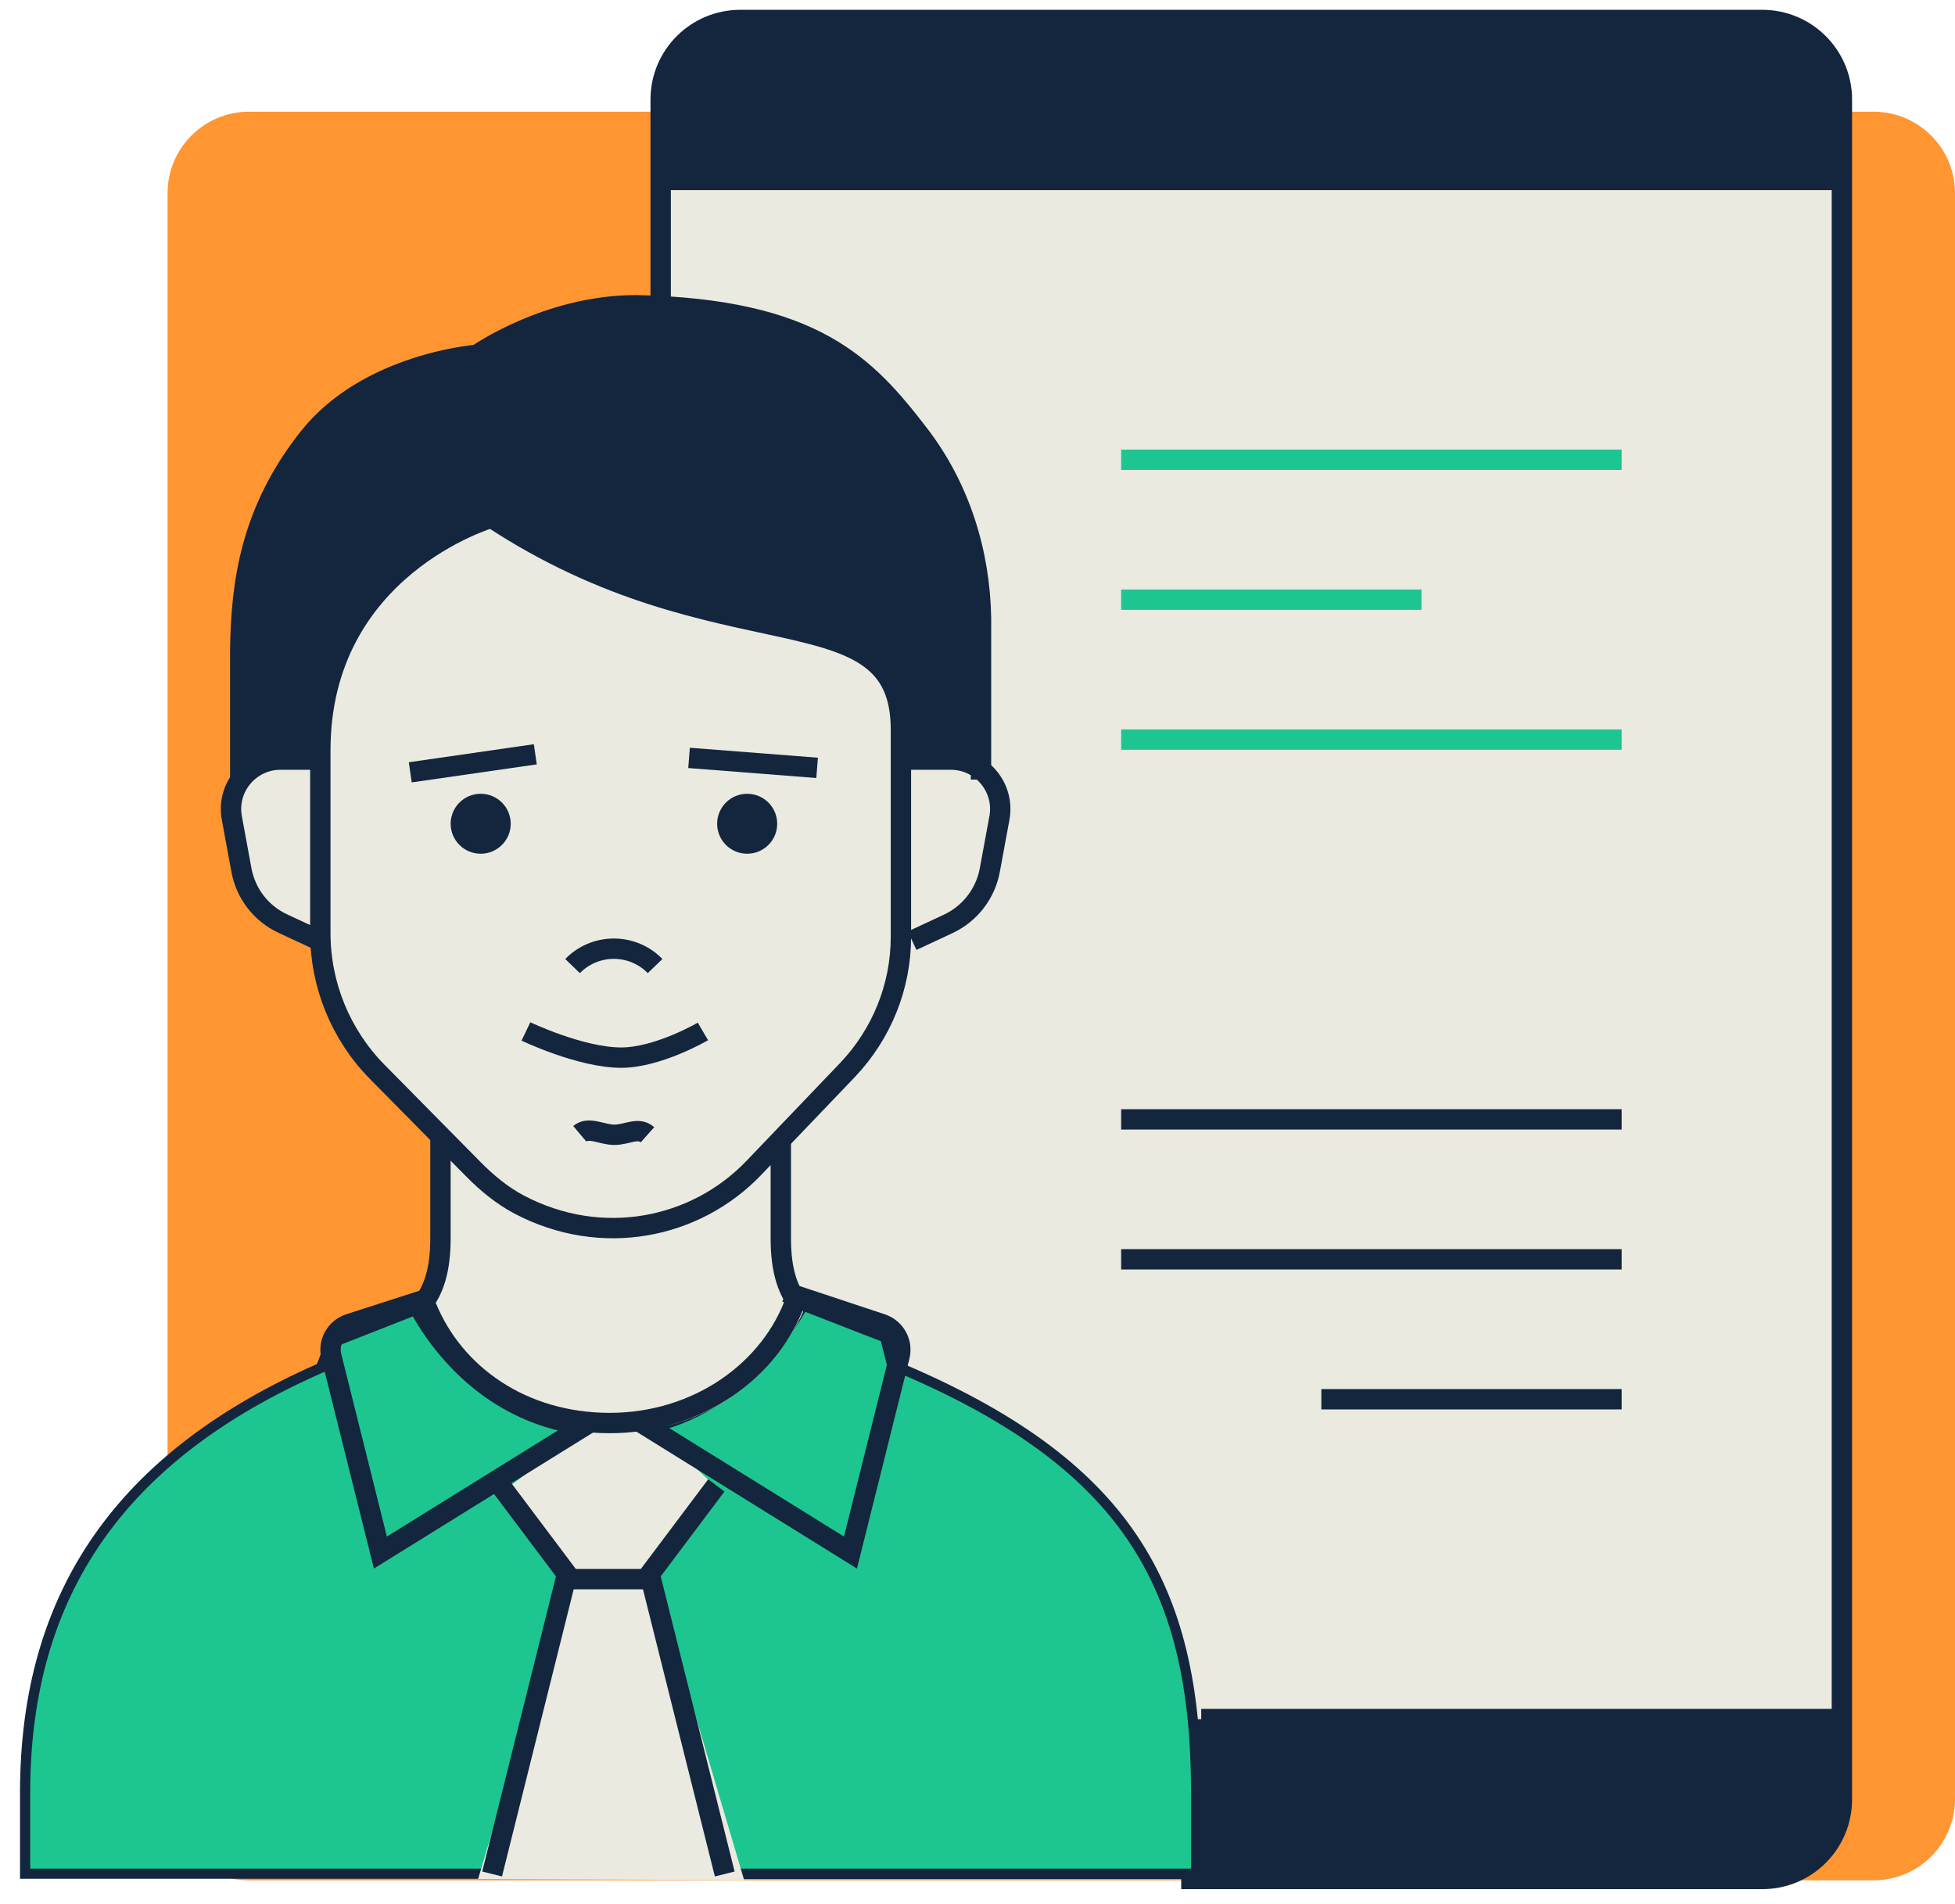 <svg width="192" height="187" viewBox="0 0 192 187" fill="none" xmlns="http://www.w3.org/2000/svg">
<path d="M16.457 18.971C16.457 14.553 20.039 10.971 24.457 10.971H184C188.418 10.971 192 14.553 192 18.971V176.686C192 181.104 188.418 184.686 184 184.686H24.457C20.039 184.686 16.457 181.104 16.457 176.686V18.971Z" fill="#FF9632"/>
<path d="M71.452 1.963H174.324C177.942 1.963 180.891 4.908 180.891 8.521V17.67H64.885V8.521C64.885 4.908 67.834 1.963 71.452 1.963Z" fill="#13263E"/>
<path d="M180.391 169.344V177.994C180.39 181.329 177.666 184.05 174.324 184.051H71.452C68.11 184.051 65.385 181.329 65.385 177.994V169.344H180.391Z" fill="#13263E" stroke="#13263E"/>
<path d="M180.891 17.67H64.885V168.844H180.891V17.67Z" fill="#EBEAE0"/>
<path d="M86.936 131.364L87.543 133.784L87.603 134.027L87.835 134.124C99.307 138.913 106.696 144.336 111.227 151.059C115.756 157.78 117.472 165.864 117.472 176.069V184.031H2.466V176.069C2.466 166.229 4.853 157.965 9.634 151.097C14.418 144.226 21.625 138.716 31.327 134.433L31.518 134.349L31.592 134.155L32.437 131.946L40.765 128.673C43.259 133.211 49.243 140.622 60.127 140.622C65.752 140.622 70.114 138.118 73.248 135.285C76.127 132.681 77.987 129.779 78.874 128.227L86.936 131.364Z" fill="#1DC690" stroke="#13263E"/>
<path d="M47.838 51.203C39.816 53.382 31.459 64.553 31.459 66.851V91.844C31.459 96.811 33.426 101.601 36.925 105.135L46.481 114.834C47.818 116.189 49.313 117.425 51.023 118.329C59.104 122.569 68.326 120.704 74.067 114.716L83.249 105.115C86.612 101.581 88.499 96.909 88.499 92.04V68.716C88.106 62.276 76.84 62.178 63.961 58.369C57.551 56.465 50.335 53.107 47.838 51.242V51.203Z" fill="#EBEAE0"/>
<path d="M63.62 30.671C71.941 30.828 79.697 32.978 85.537 37.412C91.36 41.832 95.318 48.552 96.02 57.947L95.517 73.962L89.624 73.362C89.565 72.444 89.347 70.915 88.917 69.364C88.66 68.436 88.323 67.485 87.892 66.641C87.516 65.906 87.056 65.229 86.494 64.723L86.247 64.518L86.246 64.517L85.917 64.275C84.238 63.089 82.118 62.277 79.677 61.581C77.077 60.841 74.041 60.214 70.73 59.425C64.082 57.842 56.165 55.571 47.688 50.302L47.483 50.175L47.257 50.256L47.401 50.661C47.259 50.263 47.256 50.256 47.256 50.256L47.255 50.257C47.254 50.258 47.253 50.258 47.252 50.258C47.249 50.259 47.246 50.261 47.241 50.262C47.232 50.266 47.218 50.27 47.201 50.277C47.167 50.29 47.118 50.309 47.055 50.334C46.927 50.383 46.743 50.458 46.509 50.559C46.041 50.761 45.376 51.068 44.582 51.489C42.994 52.331 40.88 53.634 38.777 55.483C34.633 59.126 30.52 64.903 30.582 73.415L24.271 74.805V59.164C24.69 51.799 27.577 47.105 31.961 42.449L32.858 41.516C35.236 39.095 38.888 37.544 41.999 36.598C43.546 36.128 44.941 35.813 45.949 35.616C46.453 35.517 46.86 35.448 47.14 35.404C47.279 35.382 47.387 35.365 47.46 35.355C47.496 35.35 47.524 35.346 47.542 35.343C47.551 35.342 47.557 35.341 47.562 35.34H47.567L47.677 35.326L47.77 35.267L47.773 35.265C47.776 35.263 47.782 35.26 47.788 35.256C47.801 35.248 47.822 35.236 47.849 35.219C47.903 35.187 47.984 35.138 48.091 35.076C48.305 34.951 48.623 34.772 49.031 34.556C49.849 34.125 51.032 33.548 52.483 32.972C55.389 31.818 59.352 30.672 63.62 30.671Z" fill="#13263E" stroke="#13263E"/>
<path d="M77.311 112.812C73.379 115.933 65.927 121.116 60.618 121.116C55.034 121.116 47.739 116.601 43.728 113.145C43.728 113.145 43.728 126.889 41.762 128.852C41.762 128.852 46.501 140.632 60.303 140.632C74.106 140.632 78.865 128.852 78.865 128.852C77.154 124.925 77.331 112.812 77.331 112.812H77.311Z" fill="#EBEAE0"/>
<path d="M31.459 74.606H27.507C24.479 74.606 22.179 77.354 22.729 80.339L23.673 85.463C24.106 87.779 25.619 89.743 27.763 90.725L30.771 92.393L31.459 74.606Z" fill="#EBEAE0"/>
<path d="M89.128 74.606H93.081C96.108 74.606 98.409 77.354 97.858 80.339L96.915 85.463C96.482 87.779 94.968 89.743 92.825 90.725L89.817 92.393L89.128 74.606Z" fill="#EBEAE0"/>
<path d="M73.379 78.463C74.732 78.463 75.828 79.559 75.828 80.908C75.828 82.258 74.732 83.353 73.379 83.353C72.026 83.353 70.93 82.258 70.93 80.908C70.93 79.559 72.025 78.463 73.379 78.463Z" fill="#13263E" stroke="#13263E"/>
<path d="M47.209 78.463C48.562 78.463 49.658 79.559 49.658 80.908C49.657 82.258 48.562 83.353 47.209 83.353C45.855 83.353 44.76 82.258 44.759 80.908C44.759 79.559 45.855 78.463 47.209 78.463Z" fill="#13263E" stroke="#13263E"/>
<path d="M57.866 140.121L49.136 146.659L55.683 155.357L46.953 184.551L73.084 184.669L64.413 155.357L70.96 146.659L63.862 139.945L57.866 140.121Z" fill="#EBEAE0"/>
<path d="M64.885 17.67H180.891" stroke="#13263E" stroke-width="2" stroke-miterlimit="10"/>
<path d="M64.885 29.45V9.777C64.885 5.458 68.385 1.963 72.71 1.963H173.065C177.391 1.963 180.891 5.458 180.891 9.777V176.737C180.891 181.056 177.391 184.551 173.065 184.551H116.006" stroke="#13263E" stroke-width="2" stroke-miterlimit="10"/>
<path d="M117.973 168.844H180.891" stroke="#13263E" stroke-width="2" stroke-miterlimit="10"/>
<path d="M31.459 74.606H27.547C24.519 74.606 22.218 77.354 22.769 80.339L23.712 85.463C24.145 87.779 25.659 89.743 27.802 90.725L31.341 92.374" stroke="#13263E" stroke-width="2" stroke-miterlimit="10"/>
<path d="M88.48 74.606H93.375C96.403 74.606 98.704 77.354 98.153 80.339L97.209 85.463C96.777 87.779 95.263 89.743 93.12 90.744L89.581 92.393" stroke="#13263E" stroke-width="2" stroke-miterlimit="10"/>
<path d="M51.652 101.307C51.652 101.307 57.02 103.879 61.011 103.879C64.629 103.879 69.034 101.307 69.034 101.307" stroke="#13263E" stroke-width="2" stroke-miterlimit="10"/>
<path d="M64.334 94.887C63.312 93.826 61.857 93.179 60.284 93.179C58.711 93.179 57.256 93.826 56.233 94.887" stroke="#13263E" stroke-width="2" stroke-miterlimit="10"/>
<path d="M67.671 74.439L80.248 75.418" stroke="#13263E" stroke-width="2" stroke-miterlimit="10"/>
<path d="M52.572 74.086L40.292 75.857" stroke="#13263E" stroke-width="2" stroke-miterlimit="10"/>
<path d="M78.196 127.556C75.758 134.624 68.483 139.768 59.891 139.768C51.298 139.768 44.594 135.017 41.88 128.361" stroke="#13263E" stroke-width="2" stroke-miterlimit="10"/>
<path d="M31.459 73.683V91.647C31.459 96.732 33.465 101.621 37.004 105.233L46.501 114.853C47.838 116.208 49.313 117.425 50.984 118.309C59.065 122.569 68.306 120.704 74.047 114.696L83.23 105.096C86.592 101.562 88.479 96.889 88.479 92.02V71.661C88.479 57.721 70.784 65.692 48.27 50.85C48.27 50.85 31.459 55.699 31.459 73.703V73.683Z" stroke="#13263E" stroke-width="2" stroke-miterlimit="10"/>
<path d="M41.369 128.224C42.569 126.81 43.257 124.807 43.257 121.627V111.928" stroke="#13263E" stroke-width="2" stroke-miterlimit="10"/>
<path d="M23.595 76.569V63.768C23.693 57.27 24.598 50.221 30.299 43.016C36.1 35.654 46.855 34.849 46.855 34.849C46.855 34.849 53.756 29.98 62.486 29.98C79.946 30.353 85.058 35.909 90.249 42.663C94.24 47.846 96.246 54.246 96.344 60.725V76.569" stroke="#13263E" stroke-width="2" stroke-miterlimit="10"/>
<path d="M58.043 139.65L37.358 152.49L32.541 133.21C32.207 131.875 32.954 130.501 34.271 130.049L42.057 127.543" stroke="#13263E" stroke-width="2" stroke-miterlimit="10"/>
<path d="M78.57 128.224C77.37 126.81 76.682 124.807 76.682 121.627V111.928" stroke="#13263E" stroke-width="2" stroke-miterlimit="10"/>
<path d="M62.84 139.65L83.524 152.49L88.341 133.21C88.676 131.875 87.929 130.501 86.611 130.049L77.154 126.908" stroke="#13263E" stroke-width="2" stroke-miterlimit="10"/>
<path d="M49.136 145.893L55.683 154.611L48.33 184.06" stroke="#13263E" stroke-width="2" stroke-miterlimit="10"/>
<path d="M70.351 145.893L63.804 154.611L71.177 184.06" stroke="#13263E" stroke-width="2" stroke-miterlimit="10"/>
<path d="M55.054 155.101H64.885" stroke="#13263E" stroke-width="2" stroke-miterlimit="10"/>
<path d="M56.941 111.359C57.826 110.613 59.104 111.457 60.343 111.457C61.582 111.457 62.683 110.652 63.587 111.457" stroke="#13263E" stroke-width="2" stroke-miterlimit="10"/>
<path d="M110.107 45.156H159.263" stroke="#1DC690" stroke-width="2" stroke-miterlimit="10"/>
<path d="M110.107 58.899H139.601" stroke="#1DC690" stroke-width="2" stroke-miterlimit="10"/>
<path d="M110.107 72.642H159.263" stroke="#1DC690" stroke-width="2" stroke-miterlimit="10"/>
<path d="M110.107 109.945H159.263" stroke="#13263E" stroke-width="2" stroke-miterlimit="10"/>
<path d="M110.107 123.688H159.263" stroke="#13263E" stroke-width="2" stroke-miterlimit="10"/>
<path d="M129.77 137.432H159.263" stroke="#13263E" stroke-width="2" stroke-miterlimit="10"/>
</svg>
